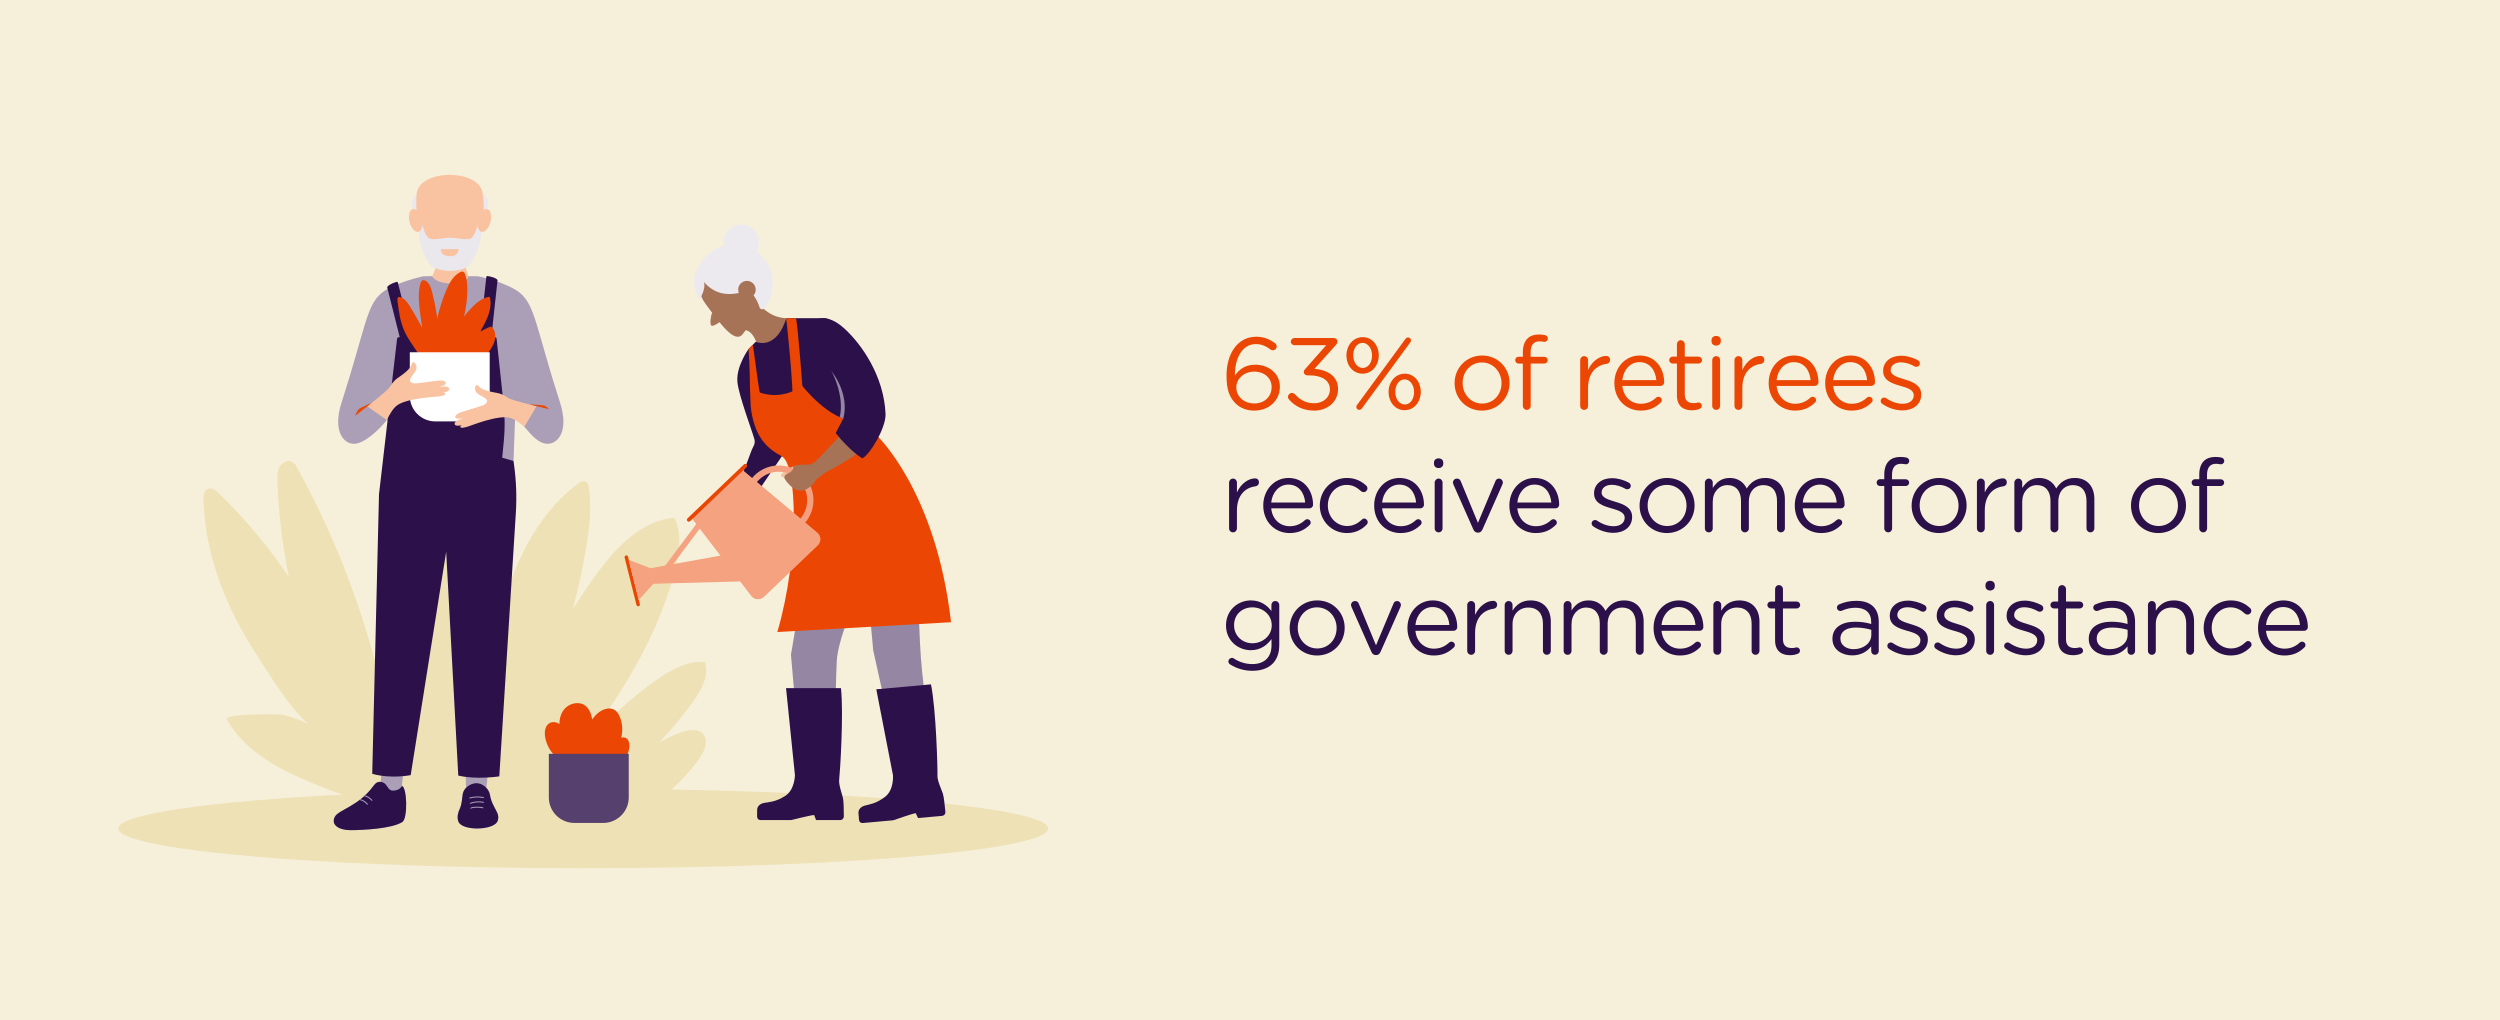 <?xml version="1.0" encoding="UTF-8"?><svg id="a" xmlns="http://www.w3.org/2000/svg" xmlns:xlink="http://www.w3.org/1999/xlink" viewBox="0 0 980 400"><defs><clipPath id="b"><path d="m157.543,308.079c2.055.441,2.36,12.773.19,14.152-4.253,2.704-15.823,3.191-20.32,3.2-4.349.008-7.726-1.901-6.24-5.11,1.374-2.967,9.273-4.036,15.382-12.46.735-1.013,1.779-1.754,3.493-1.192,1.75.574,1.945,3.087,3.709,3.21,2.928.204,3.786-1.801,3.786-1.801Z" fill="#cbcbcb" stroke-width="0"/></clipPath><clipPath id="c"><path d="m195.17,321.568c-1.047,4.049-14.114,4.31-15.486.467-.598-1.674-.217-3.321.507-4.917.919-2.024.877-3.991,1.195-5.86.391-2.303,2.881-4.278,5.416-4.278,2.315,0,4.79,2.058,5.249,4.524.359,1.927.521,2.482,1.744,4.913.887,1.762,1.938,2.976,1.375,5.153Z" fill="#cbcbcb" stroke-width="0"/></clipPath></defs><rect width="980" height="400" fill="#f6f0da" stroke-width="0"/><path d="m484.317,158.117c-2.239-2.239-3.52-5.119-3.52-10.838v-.08c0-8.519,4.319-15.197,11.639-15.197,2.919,0,5.198.92,7.278,2.479.479.319.76.72.76,1.319,0,.84-.68,1.52-1.52,1.52-.32,0-.64-.119-.88-.279-1.84-1.4-3.56-2.16-5.799-2.16-5.079,0-8.239,5.119-8.199,12.358,1.521-2.239,3.88-4.279,7.959-4.279,5.199,0,9.679,3.359,9.679,8.599v.08c0,5.398-4.359,9.318-10.039,9.318-3.079,0-5.599-1.08-7.358-2.84Zm14.157-6.359v-.079c0-3.439-2.799-5.999-6.839-5.999-4.199,0-6.998,3-6.998,6.119v.08c0,3.559,2.959,6.278,7.078,6.278s6.759-2.839,6.759-6.399Z" fill="#eb4603" stroke-width="0"/><path d="m505.397,156.718c-.24-.24-.521-.681-.521-1.12,0-.84.721-1.56,1.561-1.56.52,0,.92.24,1.159.479,2.04,2.32,4.439,3.561,7.599,3.561,3.399,0,6.119-2.16,6.119-5.439v-.08c0-3.479-3.239-5.399-7.839-5.399h-.999c-.761,0-1.4-.6-1.4-1.36,0-.399.2-.799.64-1.239l8.159-9.238h-12.398c-.8,0-1.479-.601-1.479-1.399s.68-1.439,1.479-1.439h15.278c.879,0,1.52.559,1.52,1.359,0,.64-.32,1.08-.76,1.56l-8.239,9.158c4.88.399,9.238,2.76,9.238,7.879v.08c0,4.999-4.159,8.438-9.358,8.438-4.279,0-7.519-1.72-9.758-4.239Z" fill="#eb4603" stroke-width="0"/><path d="m527.797,139.4v-.08c0-3.799,2.56-7.158,6.398-7.158,3.76,0,6.279,3.319,6.279,7.078v.08c0,3.8-2.56,7.159-6.359,7.159s-6.318-3.319-6.318-7.079Zm10.038,0v-.08c0-2.799-1.68-4.919-3.72-4.919-2.199,0-3.64,2.2-3.64,4.839v.08c0,2.8,1.64,4.92,3.72,4.92,2.16,0,3.64-2.16,3.64-4.84Zm-5.919,19.396l19.036-25.955c.24-.32.601-.561,1-.561.64,0,1.16.521,1.16,1.12,0,.32-.08.521-.24.761l-19.037,25.955c-.239.32-.6.561-.999.561-.641,0-1.16-.521-1.16-1.121,0-.319.08-.52.24-.76Zm12.397-5.078v-.08c0-3.8,2.56-7.159,6.359-7.159s6.278,3.319,6.278,7.079v.08c0,3.799-2.52,7.158-6.358,7.158-3.76,0-6.279-3.319-6.279-7.078Zm9.998,0v-.08c0-2.8-1.64-4.92-3.719-4.92-2.16,0-3.64,2.199-3.64,4.84v.08c0,2.799,1.64,4.918,3.72,4.918,2.199,0,3.639-2.158,3.639-4.838Z" fill="#eb4603" stroke-width="0"/><path d="m570.196,150.238v-.08c0-5.838,4.56-10.797,10.799-10.797,6.199,0,10.758,4.879,10.758,10.717v.08c0,5.84-4.599,10.799-10.838,10.799-6.199,0-10.719-4.879-10.719-10.719Zm18.397,0v-.08c0-4.438-3.319-8.078-7.679-8.078-4.479,0-7.559,3.64-7.559,7.998v.08c0,4.439,3.279,8.039,7.639,8.039,4.479,0,7.599-3.6,7.599-7.959Z" fill="#eb4603" stroke-width="0"/><path d="m596.956,142.52h-1.68c-.761,0-1.32-.6-1.32-1.359,0-.72.6-1.32,1.32-1.32h1.68v-1.799c0-2.359.64-4.16,1.799-5.319,1.04-1.04,2.561-1.6,4.439-1.6,1,0,1.76.08,2.439.239.601.121,1.12.641,1.12,1.32,0,.8-.68,1.4-1.479,1.32-.521-.08-1.08-.2-1.68-.2-2.399,0-3.6,1.439-3.6,4.399v1.68h5.359c.76,0,1.359.56,1.359,1.319,0,.72-.6,1.319-1.359,1.319h-5.319v16.598c0,.84-.64,1.561-1.52,1.561s-1.56-.721-1.56-1.561v-16.598Z" fill="#eb4603" stroke-width="0"/><path d="m619.435,141.16c0-.84.68-1.56,1.52-1.56.88,0,1.56.68,1.56,1.56v3.879c1.521-3.439,4.52-5.519,7.119-5.519.92,0,1.52.681,1.52,1.56,0,.84-.56,1.439-1.359,1.561-3.999.479-7.279,3.479-7.279,9.438v7.039c0,.84-.64,1.561-1.52,1.561s-1.56-.681-1.56-1.561v-17.957Z" fill="#eb4603" stroke-width="0"/><path d="m643.153,160.957c-5.679,0-10.318-4.359-10.318-10.758v-.08c0-5.959,4.2-10.758,9.919-10.758,6.119,0,9.599,4.998,9.599,10.478,0,.84-.681,1.44-1.44,1.44h-14.957c.439,4.479,3.6,6.998,7.278,6.998,2.56,0,4.439-1,5.959-2.399.24-.2.521-.36.88-.36.76,0,1.36.6,1.36,1.32,0,.359-.16.72-.48,1-1.959,1.879-4.279,3.119-7.799,3.119Zm6.119-11.958c-.319-3.759-2.479-7.039-6.599-7.039-3.6,0-6.319,2.999-6.719,7.039h13.317Z" fill="#eb4603" stroke-width="0"/><path d="m657.355,154.998v-12.479h-1.68c-.72,0-1.36-.639-1.36-1.359,0-.76.641-1.359,1.36-1.359h1.68v-4.879c0-.84.64-1.561,1.52-1.561.84,0,1.56.721,1.56,1.561v4.879h5.359c.76,0,1.399.64,1.399,1.359,0,.76-.64,1.359-1.399,1.359h-5.359v12.078c0,2.52,1.399,3.439,3.479,3.439,1.08,0,1.64-.279,1.88-.279.72,0,1.319.6,1.319,1.319,0,.56-.359,1-.88,1.2-.88.359-1.84.561-3.039.561-3.319,0-5.839-1.641-5.839-5.84Z" fill="#eb4603" stroke-width="0"/><path d="m670.915,133.322c0-1,.8-1.641,1.8-1.641,1.04,0,1.84.641,1.84,1.641v.52c0,.959-.8,1.64-1.84,1.64-1,0-1.8-.681-1.8-1.64v-.52Zm.28,7.838c0-.84.68-1.56,1.52-1.56.88,0,1.56.68,1.56,1.56v17.957c0,.88-.64,1.561-1.52,1.561s-1.56-.681-1.56-1.561v-17.957Z" fill="#eb4603" stroke-width="0"/><path d="m679.914,141.16c0-.84.68-1.56,1.52-1.56.88,0,1.56.68,1.56,1.56v3.879c1.521-3.439,4.52-5.519,7.119-5.519.92,0,1.52.681,1.52,1.56,0,.84-.56,1.439-1.359,1.561-3.999.479-7.279,3.479-7.279,9.438v7.039c0,.84-.64,1.561-1.52,1.561s-1.56-.681-1.56-1.561v-17.957Z" fill="#eb4603" stroke-width="0"/><path d="m703.631,160.957c-5.679,0-10.318-4.359-10.318-10.758v-.08c0-5.959,4.2-10.758,9.919-10.758,6.119,0,9.599,4.998,9.599,10.478,0,.84-.681,1.44-1.44,1.44h-14.957c.439,4.479,3.6,6.998,7.278,6.998,2.56,0,4.439-1,5.959-2.399.24-.2.521-.36.88-.36.76,0,1.36.6,1.36,1.32,0,.359-.16.72-.48,1-1.959,1.879-4.279,3.119-7.799,3.119Zm6.119-11.958c-.319-3.759-2.479-7.039-6.599-7.039-3.6,0-6.319,2.999-6.719,7.039h13.317Z" fill="#eb4603" stroke-width="0"/><path d="m725.792,160.957c-5.679,0-10.318-4.359-10.318-10.758v-.08c0-5.959,4.2-10.758,9.919-10.758,6.119,0,9.599,4.998,9.599,10.478,0,.84-.681,1.44-1.44,1.44h-14.957c.439,4.479,3.6,6.998,7.278,6.998,2.56,0,4.439-1,5.959-2.399.24-.2.521-.36.88-.36.76,0,1.36.6,1.36,1.32,0,.359-.16.72-.48,1-1.959,1.879-4.279,3.119-7.799,3.119Zm6.119-11.958c-.319-3.759-2.479-7.039-6.599-7.039-3.6,0-6.319,2.999-6.719,7.039h13.317Z" fill="#eb4603" stroke-width="0"/><path d="m737.793,158.277c-.279-.199-.56-.6-.56-1.119,0-.721.6-1.32,1.359-1.32.28,0,.561.08.76.24,2.12,1.439,4.319,2.199,6.56,2.199,2.479,0,4.279-1.279,4.279-3.279v-.08c0-2.08-2.439-2.879-5.159-3.639-3.239-.92-6.839-2.041-6.839-5.84v-.08c0-3.559,2.959-5.919,7.039-5.919,2.199,0,4.599.681,6.599,1.76.399.24.76.681.76,1.28,0,.719-.6,1.319-1.359,1.319-.28,0-.521-.08-.681-.16-1.76-.999-3.639-1.6-5.398-1.6-2.439,0-4,1.28-4,2.999v.08c0,1.96,2.56,2.721,5.319,3.561,3.199.959,6.639,2.199,6.639,5.918v.08c0,3.92-3.239,6.199-7.358,6.199-2.72,0-5.719-1-7.959-2.6Z" fill="#eb4603" stroke-width="0"/><path d="m481.797,189.16c0-.84.68-1.561,1.52-1.561.88,0,1.56.682,1.56,1.561v3.879c1.521-3.439,4.52-5.518,7.119-5.518.92,0,1.52.68,1.52,1.559,0,.84-.56,1.439-1.359,1.561-3.999.479-7.279,3.479-7.279,9.438v7.039c0,.84-.64,1.561-1.52,1.561s-1.56-.68-1.56-1.561v-17.957Z" fill="#2b104a" stroke-width="0"/><path d="m505.515,208.957c-5.679,0-10.318-4.359-10.318-10.758v-.08c0-5.959,4.2-10.758,9.919-10.758,6.119,0,9.599,4.998,9.599,10.477,0,.84-.681,1.441-1.44,1.441h-14.957c.439,4.479,3.6,6.998,7.278,6.998,2.56,0,4.439-1,5.959-2.4.24-.199.521-.359.88-.359.76,0,1.36.6,1.36,1.32,0,.359-.16.719-.48,1-1.959,1.879-4.279,3.119-7.799,3.119Zm6.119-11.959c-.319-3.758-2.479-7.037-6.599-7.037-3.6,0-6.319,2.998-6.719,7.037h13.317Z" fill="#2b104a" stroke-width="0"/><path d="m517.357,198.238v-.08c0-5.838,4.56-10.797,10.599-10.797,3.439,0,5.759,1.318,7.599,2.998.24.201.48.602.48,1.08,0,.84-.681,1.48-1.48,1.48-.399,0-.76-.16-1-.359-1.479-1.361-3.159-2.48-5.639-2.48-4.199,0-7.398,3.559-7.398,7.998v.08c0,4.48,3.279,8.039,7.599,8.039,2.359,0,4.239-1.08,5.759-2.52.2-.199.48-.4.88-.4.76,0,1.399.68,1.399,1.4,0,.359-.159.721-.399.959-1.96,1.961-4.319,3.32-7.799,3.32-6.039,0-10.599-4.92-10.599-10.719Z" fill="#2b104a" stroke-width="0"/><path d="m548.996,208.957c-5.679,0-10.318-4.359-10.318-10.758v-.08c0-5.959,4.2-10.758,9.919-10.758,6.119,0,9.599,4.998,9.599,10.477,0,.84-.681,1.441-1.44,1.441h-14.957c.439,4.479,3.6,6.998,7.278,6.998,2.56,0,4.439-1,5.959-2.4.24-.199.521-.359.88-.359.76,0,1.36.6,1.36,1.32,0,.359-.16.719-.48,1-1.959,1.879-4.279,3.119-7.799,3.119Zm6.119-11.959c-.319-3.758-2.479-7.037-6.599-7.037-3.6,0-6.319,2.998-6.719,7.037h13.317Z" fill="#2b104a" stroke-width="0"/><path d="m562.117,181.322c0-1,.8-1.641,1.8-1.641,1.04,0,1.84.641,1.84,1.641v.52c0,.959-.8,1.639-1.84,1.639-1,0-1.8-.68-1.8-1.639v-.52Zm.28,7.838c0-.84.68-1.561,1.52-1.561.88,0,1.56.682,1.56,1.561v17.957c0,.881-.64,1.561-1.52,1.561s-1.56-.68-1.56-1.561v-17.957Z" fill="#2b104a" stroke-width="0"/><path d="m579.435,208.797h-.16c-.84,0-1.399-.52-1.76-1.32l-7.758-17.516c-.08-.281-.2-.561-.2-.84,0-.801.68-1.521,1.56-1.521s1.319.521,1.56,1.201l6.679,16.156,6.799-16.236c.2-.6.641-1.121,1.44-1.121.84,0,1.52.682,1.52,1.521,0,.279-.08.559-.16.76l-7.799,17.596c-.359.801-.88,1.32-1.72,1.32Z" fill="#2b104a" stroke-width="0"/><path d="m601.995,208.957c-5.679,0-10.318-4.359-10.318-10.758v-.08c0-5.959,4.2-10.758,9.919-10.758,6.119,0,9.599,4.998,9.599,10.477,0,.84-.681,1.441-1.44,1.441h-14.957c.439,4.479,3.6,6.998,7.278,6.998,2.56,0,4.439-1,5.959-2.4.24-.199.521-.359.88-.359.76,0,1.36.6,1.36,1.32,0,.359-.16.719-.48,1-1.959,1.879-4.279,3.119-7.799,3.119Zm6.119-11.959c-.319-3.758-2.479-7.037-6.599-7.037-3.6,0-6.319,2.998-6.719,7.037h13.317Z" fill="#2b104a" stroke-width="0"/><path d="m624.475,206.277c-.279-.199-.56-.6-.56-1.119,0-.721.6-1.32,1.359-1.32.28,0,.561.08.76.24,2.12,1.439,4.319,2.199,6.56,2.199,2.479,0,4.279-1.279,4.279-3.279v-.08c0-2.08-2.439-2.879-5.159-3.639-3.239-.92-6.839-2.041-6.839-5.84v-.08c0-3.559,2.959-5.918,7.039-5.918,2.199,0,4.599.68,6.599,1.76.399.238.76.68.76,1.279,0,.719-.6,1.32-1.359,1.32-.28,0-.521-.08-.681-.16-1.76-1-3.639-1.6-5.398-1.6-2.439,0-4,1.279-4,2.998v.08c0,1.961,2.56,2.721,5.319,3.561,3.199.959,6.639,2.199,6.639,5.918v.08c0,3.92-3.239,6.199-7.358,6.199-2.72,0-5.719-1-7.959-2.6Z" fill="#2b104a" stroke-width="0"/><path d="m642.714,198.238v-.08c0-5.838,4.56-10.797,10.799-10.797,6.199,0,10.758,4.879,10.758,10.717v.08c0,5.84-4.599,10.799-10.838,10.799-6.199,0-10.719-4.879-10.719-10.719Zm18.397,0v-.08c0-4.439-3.319-8.078-7.679-8.078-4.479,0-7.559,3.639-7.559,7.998v.08c0,4.439,3.279,8.039,7.639,8.039,4.479,0,7.599-3.6,7.599-7.959Z" fill="#2b104a" stroke-width="0"/><path d="m668.315,189.16c0-.84.68-1.561,1.52-1.561.88,0,1.56.682,1.56,1.561v2.119c1.36-2.039,3.2-3.918,6.68-3.918,3.359,0,5.519,1.799,6.639,4.119,1.479-2.279,3.679-4.119,7.278-4.119,4.76,0,7.679,3.199,7.679,8.318v11.438c0,.881-.68,1.561-1.52,1.561-.88,0-1.56-.68-1.56-1.561v-10.719c0-3.998-2-6.238-5.359-6.238-3.119,0-5.679,2.32-5.679,6.398v10.559c0,.881-.68,1.561-1.56,1.561-.84,0-1.521-.68-1.521-1.561v-10.799c0-3.879-2.039-6.158-5.318-6.158s-5.76,2.719-5.76,6.52v10.438c0,.881-.64,1.561-1.52,1.561s-1.56-.68-1.56-1.561v-17.957Z" fill="#2b104a" stroke-width="0"/><path d="m713.873,208.957c-5.679,0-10.318-4.359-10.318-10.758v-.08c0-5.959,4.2-10.758,9.919-10.758,6.119,0,9.599,4.998,9.599,10.477,0,.84-.681,1.441-1.44,1.441h-14.957c.439,4.479,3.6,6.998,7.278,6.998,2.56,0,4.439-1,5.959-2.4.24-.199.521-.359.88-.359.76,0,1.36.6,1.36,1.32,0,.359-.16.719-.48,1-1.959,1.879-4.279,3.119-7.799,3.119Zm6.119-11.959c-.319-3.758-2.479-7.037-6.599-7.037-3.6,0-6.319,2.998-6.719,7.037h13.317Z" fill="#2b104a" stroke-width="0"/><path d="m738.634,190.52h-1.68c-.761,0-1.32-.6-1.32-1.359,0-.721.6-1.32,1.32-1.32h1.68v-1.799c0-2.359.64-4.16,1.8-5.318,1.039-1.041,2.559-1.602,4.438-1.602,1,0,1.76.08,2.439.24.601.121,1.12.641,1.12,1.32,0,.801-.68,1.4-1.479,1.32-.521-.08-1.08-.201-1.68-.201-2.399,0-3.6,1.441-3.6,4.4v1.68h5.359c.76,0,1.359.559,1.359,1.32,0,.719-.6,1.318-1.359,1.318h-5.319v16.598c0,.84-.64,1.561-1.52,1.561s-1.56-.721-1.56-1.561v-16.598Z" fill="#2b104a" stroke-width="0"/><path d="m749.353,198.238v-.08c0-5.838,4.56-10.797,10.799-10.797,6.199,0,10.758,4.879,10.758,10.717v.08c0,5.84-4.599,10.799-10.838,10.799-6.199,0-10.719-4.879-10.719-10.719Zm18.397,0v-.08c0-4.439-3.319-8.078-7.679-8.078-4.479,0-7.559,3.639-7.559,7.998v.08c0,4.439,3.279,8.039,7.639,8.039,4.479,0,7.599-3.6,7.599-7.959Z" fill="#2b104a" stroke-width="0"/><path d="m774.954,189.16c0-.84.68-1.561,1.52-1.561.88,0,1.56.682,1.56,1.561v3.879c1.521-3.439,4.52-5.518,7.119-5.518.92,0,1.52.68,1.52,1.559,0,.84-.56,1.439-1.359,1.561-3.999.479-7.279,3.479-7.279,9.438v7.039c0,.84-.64,1.561-1.52,1.561s-1.56-.68-1.56-1.561v-17.957Z" fill="#2b104a" stroke-width="0"/><path d="m789.633,189.16c0-.84.68-1.561,1.52-1.561.88,0,1.56.682,1.56,1.561v2.119c1.36-2.039,3.2-3.918,6.68-3.918,3.359,0,5.519,1.799,6.639,4.119,1.479-2.279,3.679-4.119,7.278-4.119,4.76,0,7.679,3.199,7.679,8.318v11.438c0,.881-.68,1.561-1.52,1.561-.88,0-1.56-.68-1.56-1.561v-10.719c0-3.998-2-6.238-5.359-6.238-3.119,0-5.679,2.32-5.679,6.398v10.559c0,.881-.68,1.561-1.56,1.561-.84,0-1.521-.68-1.521-1.561v-10.799c0-3.879-2.039-6.158-5.318-6.158s-5.76,2.719-5.76,6.52v10.438c0,.881-.64,1.561-1.52,1.561s-1.56-.68-1.56-1.561v-17.957Z" fill="#2b104a" stroke-width="0"/><path d="m835.352,198.238v-.08c0-5.838,4.56-10.797,10.799-10.797,6.199,0,10.758,4.879,10.758,10.717v.08c0,5.84-4.599,10.799-10.838,10.799-6.199,0-10.719-4.879-10.719-10.719Zm18.397,0v-.08c0-4.439-3.319-8.078-7.679-8.078-4.479,0-7.559,3.639-7.559,7.998v.08c0,4.439,3.279,8.039,7.639,8.039,4.479,0,7.599-3.6,7.599-7.959Z" fill="#2b104a" stroke-width="0"/><path d="m862.112,190.52h-1.68c-.761,0-1.32-.6-1.32-1.359,0-.721.6-1.32,1.32-1.32h1.68v-1.799c0-2.359.64-4.16,1.799-5.318,1.04-1.041,2.561-1.602,4.439-1.602,1,0,1.76.08,2.439.24.601.121,1.12.641,1.12,1.32,0,.801-.68,1.4-1.479,1.32-.521-.08-1.08-.201-1.68-.201-2.399,0-3.6,1.441-3.6,4.4v1.68h5.359c.76,0,1.359.559,1.359,1.32,0,.719-.6,1.318-1.359,1.318h-5.319v16.598c0,.84-.64,1.561-1.52,1.561s-1.56-.721-1.56-1.561v-16.598Z" fill="#2b104a" stroke-width="0"/><path d="m482.317,260.516c-.479-.238-.8-.719-.8-1.279,0-.68.681-1.359,1.4-1.359.279,0,.479.08.68.199,2.159,1.439,4.639,2.24,7.318,2.24,4.56,0,7.519-2.52,7.519-7.359v-2.439c-1.799,2.4-4.318,4.359-8.118,4.359-4.959,0-9.719-3.719-9.719-9.678v-.08c0-6.039,4.8-9.758,9.719-9.758,3.879,0,6.398,1.918,8.079,4.158v-2.359c0-.84.64-1.561,1.52-1.561s1.56.721,1.56,1.561v15.717c0,3.199-.96,5.641-2.64,7.32-1.84,1.838-4.6,2.758-7.879,2.758-3.159,0-6.039-.84-8.639-2.439Zm16.197-15.357v-.08c0-4.238-3.679-6.998-7.599-6.998s-7.158,2.719-7.158,6.959v.08c0,4.158,3.319,7.039,7.158,7.039,3.92,0,7.599-2.84,7.599-7Z" fill="#2b104a" stroke-width="0"/><path d="m505.556,246.238v-.08c0-5.838,4.56-10.797,10.799-10.797,6.199,0,10.758,4.879,10.758,10.717v.08c0,5.84-4.599,10.799-10.838,10.799-6.199,0-10.719-4.879-10.719-10.719Zm18.397,0v-.08c0-4.439-3.319-8.078-7.679-8.078-4.479,0-7.559,3.639-7.559,7.998v.08c0,4.439,3.279,8.039,7.639,8.039,4.479,0,7.599-3.6,7.599-7.959Z" fill="#2b104a" stroke-width="0"/><path d="m539.475,256.797h-.16c-.84,0-1.399-.52-1.76-1.32l-7.758-17.516c-.08-.281-.2-.561-.2-.84,0-.801.68-1.521,1.56-1.521s1.319.521,1.56,1.201l6.679,16.156,6.799-16.236c.2-.6.641-1.121,1.44-1.121.84,0,1.52.682,1.52,1.521,0,.279-.08.559-.16.76l-7.799,17.596c-.359.801-.88,1.32-1.72,1.32Z" fill="#2b104a" stroke-width="0"/><path d="m562.035,256.957c-5.679,0-10.318-4.359-10.318-10.758v-.08c0-5.959,4.2-10.758,9.919-10.758,6.119,0,9.599,4.998,9.599,10.477,0,.84-.681,1.441-1.44,1.441h-14.957c.439,4.479,3.6,6.998,7.278,6.998,2.56,0,4.439-1,5.959-2.4.24-.199.521-.359.88-.359.76,0,1.36.6,1.36,1.32,0,.359-.16.719-.48,1-1.959,1.879-4.279,3.119-7.799,3.119Zm6.119-11.959c-.319-3.758-2.479-7.037-6.599-7.037-3.6,0-6.319,2.998-6.719,7.037h13.317Z" fill="#2b104a" stroke-width="0"/><path d="m575.157,237.16c0-.84.68-1.561,1.52-1.561.88,0,1.56.682,1.56,1.561v3.879c1.521-3.439,4.52-5.518,7.119-5.518.92,0,1.52.68,1.52,1.559,0,.84-.56,1.439-1.359,1.561-3.999.479-7.279,3.479-7.279,9.438v7.039c0,.84-.64,1.561-1.52,1.561s-1.56-.68-1.56-1.561v-17.957Z" fill="#2b104a" stroke-width="0"/><path d="m589.836,237.16c0-.84.68-1.561,1.52-1.561.88,0,1.56.682,1.56,1.561v2.24c1.36-2.24,3.52-4.039,7.079-4.039,4.999,0,7.919,3.359,7.919,8.277v11.479c0,.881-.68,1.561-1.52,1.561-.88,0-1.561-.68-1.561-1.561v-10.719c0-3.838-2.079-6.238-5.719-6.238-3.56,0-6.199,2.6-6.199,6.479v10.479c0,.881-.64,1.561-1.52,1.561s-1.56-.68-1.56-1.561v-17.957Z" fill="#2b104a" stroke-width="0"/><path d="m612.957,237.16c0-.84.68-1.561,1.52-1.561.88,0,1.56.682,1.56,1.561v2.119c1.36-2.039,3.2-3.918,6.68-3.918,3.359,0,5.519,1.799,6.639,4.119,1.479-2.279,3.679-4.119,7.278-4.119,4.76,0,7.679,3.199,7.679,8.318v11.438c0,.881-.68,1.561-1.52,1.561-.88,0-1.56-.68-1.56-1.561v-10.719c0-3.998-2-6.238-5.359-6.238-3.119,0-5.679,2.32-5.679,6.398v10.559c0,.881-.68,1.561-1.56,1.561-.84,0-1.521-.68-1.521-1.561v-10.799c0-3.879-2.039-6.158-5.318-6.158s-5.76,2.719-5.76,6.52v10.438c0,.881-.64,1.561-1.52,1.561s-1.56-.68-1.56-1.561v-17.957Z" fill="#2b104a" stroke-width="0"/><path d="m658.514,256.957c-5.679,0-10.318-4.359-10.318-10.758v-.08c0-5.959,4.2-10.758,9.919-10.758,6.119,0,9.599,4.998,9.599,10.477,0,.84-.681,1.441-1.44,1.441h-14.957c.439,4.479,3.6,6.998,7.278,6.998,2.56,0,4.439-1,5.959-2.4.24-.199.521-.359.88-.359.76,0,1.36.6,1.36,1.32,0,.359-.16.719-.48,1-1.959,1.879-4.279,3.119-7.799,3.119Zm6.119-11.959c-.319-3.758-2.479-7.037-6.599-7.037-3.6,0-6.319,2.998-6.719,7.037h13.317Z" fill="#2b104a" stroke-width="0"/><path d="m671.635,237.16c0-.84.68-1.561,1.52-1.561.88,0,1.56.682,1.56,1.561v2.24c1.36-2.24,3.52-4.039,7.079-4.039,4.999,0,7.919,3.359,7.919,8.277v11.479c0,.881-.68,1.561-1.52,1.561-.88,0-1.561-.68-1.561-1.561v-10.719c0-3.838-2.079-6.238-5.719-6.238-3.56,0-6.199,2.6-6.199,6.479v10.479c0,.881-.64,1.561-1.52,1.561s-1.56-.68-1.56-1.561v-17.957Z" fill="#2b104a" stroke-width="0"/><path d="m695.835,250.998v-12.479h-1.68c-.72,0-1.36-.639-1.36-1.359,0-.76.641-1.359,1.36-1.359h1.68v-4.879c0-.84.64-1.561,1.52-1.561.84,0,1.56.721,1.56,1.561v4.879h5.359c.76,0,1.399.639,1.399,1.359,0,.76-.64,1.359-1.399,1.359h-5.359v12.078c0,2.52,1.399,3.439,3.479,3.439,1.08,0,1.64-.279,1.88-.279.72,0,1.319.6,1.319,1.32,0,.559-.359.998-.88,1.199-.88.359-1.84.561-3.039.561-3.319,0-5.839-1.641-5.839-5.84Z" fill="#2b104a" stroke-width="0"/><path d="m718.315,250.479v-.08c0-4.359,3.6-6.68,8.838-6.68,2.64,0,4.52.361,6.359.881v-.721c0-3.719-2.279-5.639-6.159-5.639-2.079,0-3.839.48-5.359,1.16-.199.08-.399.119-.56.119-.72,0-1.359-.6-1.359-1.32,0-.639.439-1.119.84-1.279,2.039-.879,4.119-1.398,6.759-1.398,2.919,0,5.159.76,6.679,2.279,1.399,1.398,2.12,3.398,2.12,6.039v11.318c0,.879-.641,1.52-1.48,1.52-.88,0-1.479-.641-1.479-1.441v-1.879c-1.439,1.879-3.84,3.559-7.479,3.559-3.84,0-7.719-2.199-7.719-6.438Zm15.237-1.6v-2c-1.52-.439-3.56-.881-6.079-.881-3.879,0-6.039,1.68-6.039,4.279v.08c0,2.6,2.399,4.119,5.199,4.119,3.8,0,6.919-2.318,6.919-5.598Z" fill="#2b104a" stroke-width="0"/><path d="m740.394,254.277c-.279-.199-.56-.6-.56-1.119,0-.721.6-1.32,1.359-1.32.28,0,.561.08.76.24,2.12,1.439,4.319,2.199,6.56,2.199,2.479,0,4.279-1.279,4.279-3.279v-.08c0-2.08-2.439-2.879-5.159-3.639-3.239-.92-6.839-2.041-6.839-5.84v-.08c0-3.559,2.959-5.918,7.039-5.918,2.199,0,4.599.68,6.599,1.76.399.238.76.68.76,1.279,0,.719-.6,1.32-1.359,1.32-.28,0-.521-.08-.681-.16-1.76-1-3.639-1.6-5.398-1.6-2.439,0-4,1.279-4,2.998v.08c0,1.961,2.56,2.721,5.319,3.561,3.199.959,6.639,2.199,6.639,5.918v.08c0,3.92-3.239,6.199-7.358,6.199-2.72,0-5.719-1-7.959-2.6Z" fill="#2b104a" stroke-width="0"/><path d="m758.793,254.277c-.279-.199-.56-.6-.56-1.119,0-.721.6-1.32,1.359-1.32.28,0,.561.08.76.24,2.12,1.439,4.319,2.199,6.56,2.199,2.479,0,4.279-1.279,4.279-3.279v-.08c0-2.08-2.439-2.879-5.159-3.639-3.239-.92-6.839-2.041-6.839-5.84v-.08c0-3.559,2.959-5.918,7.039-5.918,2.199,0,4.599.68,6.599,1.76.399.238.76.68.76,1.279,0,.719-.6,1.32-1.359,1.32-.28,0-.521-.08-.681-.16-1.76-1-3.639-1.6-5.398-1.6-2.439,0-4,1.279-4,2.998v.08c0,1.961,2.56,2.721,5.319,3.561,3.199.959,6.639,2.199,6.639,5.918v.08c0,3.92-3.239,6.199-7.358,6.199-2.72,0-5.719-1-7.959-2.6Z" fill="#2b104a" stroke-width="0"/><path d="m778.313,229.322c0-1,.8-1.641,1.8-1.641,1.04,0,1.84.641,1.84,1.641v.52c0,.959-.8,1.639-1.84,1.639-1,0-1.8-.68-1.8-1.639v-.52Zm.28,7.838c0-.84.68-1.561,1.52-1.561.88,0,1.56.682,1.56,1.561v17.957c0,.881-.64,1.561-1.52,1.561s-1.56-.68-1.56-1.561v-17.957Z" fill="#2b104a" stroke-width="0"/><path d="m786.193,254.277c-.279-.199-.56-.6-.56-1.119,0-.721.6-1.32,1.359-1.32.28,0,.561.08.76.24,2.12,1.439,4.319,2.199,6.56,2.199,2.479,0,4.279-1.279,4.279-3.279v-.08c0-2.08-2.439-2.879-5.159-3.639-3.239-.92-6.839-2.041-6.839-5.84v-.08c0-3.559,2.959-5.918,7.039-5.918,2.199,0,4.599.68,6.599,1.76.399.238.76.68.76,1.279,0,.719-.6,1.32-1.359,1.32-.28,0-.521-.08-.681-.16-1.76-1-3.639-1.6-5.398-1.6-2.439,0-4,1.279-4,2.998v.08c0,1.961,2.56,2.721,5.319,3.561,3.199.959,6.639,2.199,6.639,5.918v.08c0,3.92-3.239,6.199-7.358,6.199-2.72,0-5.719-1-7.959-2.6Z" fill="#2b104a" stroke-width="0"/><path d="m806.792,250.998v-12.479h-1.68c-.72,0-1.36-.639-1.36-1.359,0-.76.641-1.359,1.36-1.359h1.68v-4.879c0-.84.64-1.561,1.52-1.561.84,0,1.56.721,1.56,1.561v4.879h5.359c.76,0,1.399.639,1.399,1.359,0,.76-.64,1.359-1.399,1.359h-5.359v12.078c0,2.52,1.399,3.439,3.479,3.439,1.08,0,1.64-.279,1.88-.279.72,0,1.319.6,1.319,1.32,0,.559-.359.998-.88,1.199-.88.359-1.84.561-3.039.561-3.319,0-5.839-1.641-5.839-5.84Z" fill="#2b104a" stroke-width="0"/><path d="m818.792,250.479v-.08c0-4.359,3.6-6.68,8.838-6.68,2.64,0,4.52.361,6.359.881v-.721c0-3.719-2.279-5.639-6.159-5.639-2.079,0-3.839.48-5.359,1.16-.199.08-.399.119-.56.119-.72,0-1.359-.6-1.359-1.32,0-.639.439-1.119.84-1.279,2.039-.879,4.119-1.398,6.759-1.398,2.919,0,5.159.76,6.679,2.279,1.399,1.398,2.12,3.398,2.12,6.039v11.318c0,.879-.641,1.52-1.48,1.52-.88,0-1.479-.641-1.479-1.441v-1.879c-1.439,1.879-3.84,3.559-7.479,3.559-3.84,0-7.719-2.199-7.719-6.438Zm15.237-1.6v-2c-1.52-.439-3.56-.881-6.079-.881-3.879,0-6.039,1.68-6.039,4.279v.08c0,2.6,2.399,4.119,5.199,4.119,3.8,0,6.919-2.318,6.919-5.598Z" fill="#2b104a" stroke-width="0"/><path d="m841.992,237.16c0-.84.68-1.561,1.52-1.561.88,0,1.56.682,1.56,1.561v2.24c1.36-2.24,3.52-4.039,7.079-4.039,4.999,0,7.919,3.359,7.919,8.277v11.479c0,.881-.68,1.561-1.52,1.561-.88,0-1.561-.68-1.561-1.561v-10.719c0-3.838-2.079-6.238-5.719-6.238-3.56,0-6.199,2.6-6.199,6.479v10.479c0,.881-.64,1.561-1.52,1.561s-1.56-.68-1.56-1.561v-17.957Z" fill="#2b104a" stroke-width="0"/><path d="m863.832,246.238v-.08c0-5.838,4.56-10.797,10.599-10.797,3.439,0,5.759,1.318,7.599,2.998.24.201.48.602.48,1.08,0,.84-.681,1.48-1.48,1.48-.399,0-.76-.16-1-.359-1.479-1.361-3.159-2.48-5.639-2.48-4.199,0-7.398,3.559-7.398,7.998v.08c0,4.48,3.279,8.039,7.599,8.039,2.359,0,4.239-1.08,5.759-2.52.2-.199.48-.4.88-.4.76,0,1.399.68,1.399,1.4,0,.359-.159.721-.399.959-1.96,1.961-4.319,3.32-7.799,3.32-6.039,0-10.599-4.92-10.599-10.719Z" fill="#2b104a" stroke-width="0"/><path d="m895.469,256.957c-5.679,0-10.318-4.359-10.318-10.758v-.08c0-5.959,4.2-10.758,9.919-10.758,6.119,0,9.599,4.998,9.599,10.477,0,.84-.681,1.441-1.44,1.441h-14.957c.439,4.479,3.6,6.998,7.278,6.998,2.56,0,4.439-1,5.959-2.4.24-.199.521-.359.88-.359.76,0,1.36.6,1.36,1.32,0,.359-.16.719-.48,1-1.959,1.879-4.279,3.119-7.799,3.119Zm6.119-11.959c-.319-3.758-2.479-7.037-6.599-7.037-3.6,0-6.319,2.998-6.719,7.037h13.317Z" fill="#2b104a" stroke-width="0"/><ellipse cx="228.644" cy="324.779" rx="182.252" ry="15.549" fill="#ede1b5" stroke-width="0"/><path d="m188.604,285.63c-.455-2.131-1.611-4.663-3.789-4.691-1.151-.015-2.161.725-3.038,1.47-7.508,6.383-12.208,15.934-12.781,25.763.624-21.363,1.063-42.945-3.55-63.798-.621-2.808-2.114-6.233-4.988-6.154-1.351.037-2.526.909-3.521,1.823-5.816,5.339-8.554,12.868-9.515,20.832-7.07-26.973-17.46-53.077-30.917-77.5-.474-.86-.988-1.757-1.829-2.264-1.718-1.035-4.081.097-5.065,1.845-.984,1.747-.96,3.866-.884,5.87.476,12.533,1.994,25.021,4.496,37.309-7.988-11.795-17.16-22.786-27.385-32.708-1.281-1.243-3.142-2.553-4.682-1.651-1.24.726-1.391,2.429-1.364,3.865.417,21.881,9.023,42.977,20.978,61.308,5.171,7.93,11.847,19.256,19.99,26.838-3.04-1.499-6.217-2.697-9.411-3.499-1.838-.462-23.666-.61-22.384,1.716,6.965,12.634,20.749,19.765,34.093,25.248,19.267,7.916,40.761,13.974,60.727,8.036,5.203-8.83,6.959-19.634,4.819-29.657Z" fill="#ede1b5" stroke-width="0"/><path d="m267.398,286.957c-3.185,1.067-6.24,2.505-9.109,4.25,4.511-4.849,8.764-9.938,12.73-15.242,3.588-4.799,7.109-10.727,5.311-16.443-6.485-.576-12.658,2.719-18.044,6.376-14.926,10.131-27.095,23.632-38.598,37.617,19.436-24.346,37.458-50.368,45.007-80.408,1.674-6.663,2.739-14.023-.358-20.156-12.735,1.061-22.591,11.373-30.174,21.658-3.397,4.607-6.6,9.355-9.609,14.223,2.047-7.802,3.773-15.685,5.125-23.647,1.345-7.917,2.323-16.015,1.172-23.963-.133-.917-.376-1.952-1.187-2.4-1.016-.561-2.249.131-3.179.825-16.565,12.377-25.508,32.504-30.744,52.508-2.195,8.386-3.857,16.911-4.987,25.505-2.666-19.749-9.025-38.997-18.684-56.429-1.156-2.086-2.821-4.422-5.206-4.35-2.109,5.08-2.055,10.763-1.924,16.262.544,22.827,1.867,45.635,3.939,68.375-1.509-4.272-3.776-8.392-6.188-12.204-10.038-15.866-23.127-29.794-38.339-40.797-3.267-2.363-8.643-4.204-10.623-.692-.551.977-.627,2.152-.552,3.272.298,4.419,2.701,8.383,5.049,12.139,9.483,15.167,19.175,30.203,29.073,45.103,2.998,4.513,6.056,9.056,9.577,13.156l-3.437-3.399c1.601,6.192,7.098,10.776,13.098,12.99,6,2.214,12.522,2.445,18.915,2.65,8.711.281,17.422.561,26.133.841,7.867.253,15.81.501,23.543-.964,15.815-2.996,29.774-13.188,39.044-26.348,2.01-2.853,3.76-6.96,1.425-9.554-1.948-2.164-5.437-1.681-8.198-.755Z" fill="#ede1b5" stroke-width="0"/><path d="m165.841,108.314s-11.224,2.432-16.202,6.478c-6.051,4.919-6.503,14.353-15.753,43.036-3.907,12.115,1.641,17.257,6.318,15.944,5.463-1.533,11.462-9.119,11.462-9.119l25.046,8.168v-64.691l-10.87.184Z" fill="#aa9fb6" stroke-width="0"/><path d="m187.582,108.314s11.224,2.432,16.202,6.478c6.051,4.919,6.503,14.353,15.753,43.036,3.907,12.115-1.641,17.257-6.318,15.944-3.133-.879-5.457-3.959-7.667-6.482-1.644-1.876-3.64-3.474-3.64-3.474l-.617,16.899h-24.583v-72.587l10.87.184Z" fill="#aa9fb6" stroke-width="0"/><polygon points="191.439 301.574 182.488 301.574 182.707 310.142 190.509 310.142 191.439 301.574" fill="#aa9fb6" stroke-width="0"/><polygon points="158.106 302.878 149.567 302.878 148.86 310.651 157.176 311.446 158.106 302.878" fill="#aa9fb6" stroke-width="0"/><path d="m157.543,308.079c2.055.441,2.36,12.773.19,14.152-4.253,2.704-15.823,3.191-20.32,3.2-4.349.008-7.726-1.901-6.24-5.11,1.374-2.967,9.273-4.036,15.382-12.46.735-1.013,1.779-1.754,3.493-1.192,1.75.574,1.945,3.087,3.709,3.21,2.928.204,3.786-1.801,3.786-1.801Z" fill="#cbcbcb"/><g clip-path="url(#b)"><path d="m157.543,308.079c2.055.441,2.36,12.773.19,14.152-4.253,2.704-15.823,3.191-20.32,3.2-4.349.008-7.726-1.901-6.24-5.11,1.374-2.967,9.273-4.036,15.382-12.46.735-1.013,1.779-1.754,3.493-1.192,1.75.574,1.945,3.087,3.709,3.21,2.928.204,3.786-1.801,3.786-1.801Z" fill="#2b104a" stroke-width="0"/></g><path d="m195.17,321.568c-1.047,4.049-14.114,4.31-15.486.467-.598-1.674-.217-3.321.507-4.917.919-2.024.877-3.991,1.195-5.86.391-2.303,2.881-4.278,5.416-4.278,2.315,0,4.79,2.058,5.249,4.524.359,1.927.521,2.482,1.744,4.913.887,1.762,1.938,2.976,1.375,5.153Z" fill="#cbcbcb"/><g clip-path="url(#c)"><path d="m195.17,321.568c-1.047,4.049-14.114,4.31-15.486.467-.598-1.674-.217-3.321.507-4.917.919-2.024.877-3.991,1.195-5.86.391-2.303,2.881-4.278,5.416-4.278,2.315,0,4.79,2.058,5.249,4.524.359,1.927.521,2.482,1.744,4.913.887,1.762,1.938,2.976,1.375,5.153Z" fill="#cbcbcb" stroke-width="0"/><path d="m195.17,321.568c-1.047,4.049-14.114,4.31-15.486.467-.598-1.674-.217-3.321.507-4.917.919-2.024.877-3.991,1.195-5.86.391-2.303,2.881-4.278,5.416-4.278,2.315,0,4.79,2.058,5.249,4.524.359,1.927.521,2.482,1.744,4.913.887,1.762,1.938,2.976,1.375,5.153Z" fill="#2b104a" stroke-width="0"/><path d="m189.46,312.83c-1.741-.348-3.538-.288-5.253.169-.251.067-.358-.322-.107-.389,1.787-.476,3.655-.531,5.467-.169.254.051.147.439-.107.389h0Z" fill="#aa9fb6" stroke-width="0"/><path d="m189.46,314.712c-1.683-.344-3.428-.212-5.044.367-.245.088-.35-.302-.107-.389,1.685-.604,3.506-.726,5.259-.367.254.052.146.441-.107.389h0Z" fill="#aa9fb6" stroke-width="0"/><path d="m189.243,316.847c-.738-.2-1.533-.229-2.293-.225-.73.004-1.592.009-2.261.34-.232.115-.436-.233-.203-.348.721-.356,1.613-.386,2.401-.394.814-.008,1.673.025,2.464.239.25.068.144.457-.107.389h0Z" fill="#aa9fb6" stroke-width="0"/></g><path d="m145.65,313.879c-.721-.813-1.678-1.511-2.76-1.727-.254-.051-.147-.439.107-.389,1.143.228,2.175.97,2.937,1.83.172.194-.113.48-.285.285h0Z" fill="#aa9fb6" stroke-width="0"/><path d="m143.882,315.389c-.721-.813-1.678-1.511-2.76-1.727-.254-.051-.147-.439.107-.389,1.143.228,2.175.97,2.938,1.83.171.194-.113.48-.285.285h0Z" fill="#aa9fb6" stroke-width="0"/><path d="m155.65,132.819c.045-.362.353-.634.717-.634h.335l-4.904-19.484c-.023-.093-.007-.193.052-.268.862-1.104,2.931-1.739,3.715-1.947.17-.045.342.058.385.229l5.404,21.47h26.705l2.592-23.698c.019-.175.176-.301.35-.279.805.098,2.942.443,3.947,1.419.069.066.098.163.088.258l-2.439,22.3h1.361c.37,0,.68.279.719.646l2.761,25.943c.495,4.654.518,9.346.068,14.004l-.642,6.647,4.431,1.291.206,1.485c.867,6.252,1.104,12.576.708,18.875l-6.484,103.247s-8.834,1.408-16.082-.3l-4.744-87.741-13.907,87.558s-7.505,1.593-15.076-.504l2.655-109.627" fill="#2b104a" stroke-width="0"/><path d="m188.632,134.882c0,.66.535,1.194,1.194,1.194s1.194-.535,1.194-1.194-.535-1.194-1.194-1.194-1.194.535-1.194,1.194Z" fill="#e6e4e5" stroke-width="0"/><path d="m167.661,144.339h15.542c.994,0,1.801.807,1.801,1.801v9.359c0,1.1-.893,1.993-1.993,1.993h-15.158c-1.1,0-1.993-.893-1.993-1.993v-9.359c0-.994.807-1.801,1.801-1.801Z" transform="translate(350.864 301.832) rotate(180)" fill="#eb4603" stroke-width="0"/><ellipse cx="176.443" cy="79.849" rx="14.931" ry="8.254" fill="#eae7ed" stroke-width="0"/><path d="m170.105,98.117c1.103,3.307,2.289,3.922-.735,10.217,2.16,3.647,12.908,3.841,14.295,0-2.066-5.305-.965-6.656-.366-10.217.599-3.562-14.296-3.307-13.193,0Z" fill="#f9c3a2" stroke-width="0"/><path d="m169.859,98.263c.585,1.754,1.759,2.833,1.347,4.862-.085.419,3.02,2.413,5.769,2.452,2.793.039,5.5-1.753,5.475-2.378-.084-2.072.914-3.549,1.154-4.975.599-3.562-14.847-3.268-13.744.039Z" fill="#f9c3a2" stroke-width="0"/><path d="m189.276,76.665c.003-10.827-25.985-10.834-25.988-.008,0,0-1.566,16.12,7.228,24.902,3.474,3.469,9.096,3.471,12.572.004,8.8-8.777,6.189-24.898,6.189-24.898Z" fill="#f9c3a2" stroke-width="0"/><path d="m174.472,97.667l6.902-.024s.139,2.79-3.134,2.781c-4.281-.012-3.768-2.756-3.768-2.756Z" fill="#f9c3a2" stroke-width="0"/><path d="m187.996,84.901s-1.384,8.328-3.966,8.746c-2.552.413-4.364-.426-7.637-.445-3.272.02-5.084.858-7.637.445-2.582-.418-3.918-8.746-3.918-8.746l-1.254.207.575,5.052c-.058,6.384,3.214,12.034,4.546,13.701.832,1.042,4.007,2.402,7.689,2.313,3.681.088,6.857-1.272,7.689-2.313,1.332-1.668,4.604-7.318,4.546-13.701l.575-5.052-1.206-.207Z" fill="#eae7ed" stroke-width="0"/><ellipse cx="189.861" cy="86.423" rx="4.592" ry="2.47" transform="translate(60.033 249.704) rotate(-75.986)" fill="#f9c3a2" stroke-width="0"/><ellipse cx="162.925" cy="86.423" rx="2.47" ry="4.592" transform="translate(-16.079 42.027) rotate(-14.014)" fill="#f9c3a2" stroke-width="0"/><path d="m172.825,97.667l6.902-.024s.139,2.79-3.134,2.781c-4.281-.012-3.768-2.756-3.768-2.756Z" fill="#f9c3a2" stroke-width="0"/><path d="m165.883,141.415c-1.255-1.86-2.51-3.72-3.766-5.579-1.298-1.924-2.603-3.859-3.561-5.973-1.701-3.756-2.24-7.918-2.75-12.009-.067-.54-.031-1.253.489-1.414.191-.059.398-.017.59.04,1.859.552,3.032,2.335,4.037,3.993,4.434,7.318,8.833,15.023,9.66,23.539-3.785-6.214-4.918-13.639-5.839-20.856-.499-3.909-.955-7.922-.035-11.755.165-.687.509-1.486,1.209-1.575.336-.043.668.101.954.281,1.501.944,2.106,2.8,2.55,4.517,2.748,10.645,3.441,21.816,2.03,32.719-2.713-11.088-.974-22.964,3.448-33.488,1.182-2.813,2.719-5.726,5.423-7.14.38-.199.83-.366,1.228-.205.384.155.592.564.744.949.737,1.871.905,3.916.91,5.927.015,6.204-1.446,12.34-3.595,18.159-2.149,5.819-4.979,11.359-7.802,16.883-.989-4.094.498-8.367,2.337-12.155,2.583-5.321,5.911-10.28,9.856-14.687,2.042-2.281,4.409-4.507,7.391-5.202.143-.033.298-.062.431,0,.189.088.257.318.298.522.727,3.655-.78,7.369-2.536,10.657-3.733,6.992-8.701,13.235-13.639,19.434-.455.571-1.032,1.199-1.76,1.146-.316-3.397,1.53-6.62,3.675-9.273,3.731-4.616,8.585-8.318,14.023-10.696.155-.068.319-.136.488-.119.201.021.369.159.512.302,1.211,1.21,1.502,3.117,1.139,4.79s-1.286,3.165-2.243,4.584c-3.561,5.284-8.271,10.388-14.509,11.686-1.567.326-3.176.397-4.777.415-1.25.014-2.554-.016-3.664-.59-1.381-.714-2.228-2.14-2.931-3.526-.861-1.698-1.634-3.51-1.649-5.413l1.636,1.111Z" fill="#eb4603" stroke-width="0"/><path d="m160.641,138.082h31.325v17.106c0,5.521-4.483,10.004-10.004,10.004h-11.316c-5.521,0-10.004-4.483-10.004-10.004v-17.106h0Z" fill="#fff" stroke-width="0"/><path d="m162.201,142.035c.646.202,1.346,1.489.988,2.695-.189.637-.712,1.33-1.218,2.001-.768,1.019-1.562,2.073-1.109,2.824.108.179.76.936,2.634.702,1.32-.165,6.884-.847,7.528-.955,2.293-.388,3.518.056,3.714.668.06.189.105.673-.786,1.106-.414.201-1.136.425-2.004.651,2.47-.327,2.824-.247,2.961-.215.567.129,1.193.492,1.23.986.031.414-.348.778-1.125,1.082-.284.111-.715.233-1.243.36.457.029.619.118.705.211.076.083.099.189.067.299-.165.552-1.215.737-2.565.963-1.187.199-13.501.603-16.959,4.013-1.965,1.938-3.327,5.218-3.351,5.228-.088.034-7.741-5.375-7.65-5.402,0,0,7.808-6.001,8.81-7.551.516-.799,1.186-2.252,3.32-3.696,4.564-3.088,5.007-4.457,5.331-5.457l.029-.089c.14-.428.452-.499.697-.422Z" fill="#f9c3a2" stroke-width="0"/><path d="m186.604,151.057c-.505.451-.61,1.912.215,2.862.436.502,1.199.917,1.936,1.318,1.121.61,2.279,1.241,2.178,2.112-.024.207-.304,1.167-2.107,1.729-1.27.396-6.618,2.077-7.249,2.244-2.248.595-3.18,1.506-3.105,2.144.023.197.183.656,1.173.682.46.012,1.21-.083,2.094-.237-2.384.724-2.673.944-2.785,1.029-.463.351-.883.942-.712,1.407.143.39.638.564,1.472.519.305-.016.747-.084,1.281-.187-.404.215-.515.363-.554.484-.035.107-.012.213.063.299.378.435,1.411.168,2.734-.184,1.163-.31,12.542-5.036,17.1-3.362,2.591.952,5.187,3.375,5.214,3.373.094-.006,4.824-8.095,4.731-8.083,0,0-9.591-2.234-11.144-3.23-.8-.514-2.011-1.56-4.551-1.992-5.433-.923-6.403-1.987-7.111-2.763l-.063-.069c-.304-.332-.617-.267-.809-.096Z" fill="#f9c3a2" stroke-width="0"/><path d="m216.821,295.534c-1.692-1.925-2.806-4.351-3.165-6.888-.258-1.824.006-3.963,1.511-5.026,1.285-.908,3.19-.667,4.348.399,1.158,1.066,1.577,2.8,1.238,4.337-.577-.105-.861-.752-1.014-1.318-.813-2.998-.585-6.442,1.333-8.886,1.918-2.444,5.771-3.42,8.276-1.583,1.613,1.183,2.381,3.205,2.753,5.17.443,2.339.44,4.762-.008,7.1-.158.824-.836,1.866-1.568,1.458-.4-.223-.477-.759-.482-1.217-.04-3.547,1.53-7.082,4.189-9.43,1.893-1.671,4.851-2.702,6.895-1.22.775.562,1.297,1.408,1.698,2.278,1.714,3.723,1.421,8.301-.754,11.774-.359.574-.791,1.14-1.404,1.427s-1.446.204-1.838-.348c-.517-.728-.021-1.746.598-2.389,1.19-1.238,2.862-2.001,4.577-2.09.518-.027,1.063.013,1.503.287.343.214.592.552.776.912,1.007,1.97.192,4.353-.751,6.355-.63,1.338-1.326,2.665-2.308,3.77-1.084,1.219-2.482,2.124-3.953,2.829-3.414,1.638-7.341,2.252-11.063,1.555s-7.209-2.732-9.508-5.741l-1.877-3.516Z" fill="#eb4603" stroke-width="0"/><path d="m215.143,295.48h31.325v17.106c0,5.521-4.483,10.004-10.004,10.004h-11.316c-5.521,0-10.004-4.483-10.004-10.004v-17.106h0Z" fill="#56406e" stroke-width="0"/><path d="m145.701,157.935l-6.463,5.083s.619-1.889,1.433-2.639,5.029-2.445,5.029-2.445Z" fill="#eb4603" stroke-width="0"/><path d="m207.394,158.506l7.916,1.915s-1.211-1.252-2.158-1.474-5.758-.441-5.758-.441Z" fill="#eb4603" stroke-width="0"/><path d="m276.551,119.095c5.753,7.72,11.569,16.065,14.7,11.74,5.309-7.332,9.515-10.205,3.416-18.5-5.28-7.181-9.698-13.607-14.7-11.74-5.003,1.867-8.742,11.353-3.416,18.5Z" fill="#a77357" stroke-width="0"/><ellipse cx="286.812" cy="110.47" rx="13.424" ry="12.568" transform="translate(103.674 357.301) rotate(-74.491)" fill="#a77357" stroke-width="0"/><path d="m278.928,127.679c-.886-.595-.193-4.409.219-4.96.412-.55,4.28,2.23,3.821,2.844s-3.457,2.508-4.04,2.116Z" fill="#a77357" stroke-width="0"/><path d="m297.011,118.413s3.743,6.021,11.189,6.324l.445,7.281-10.661,9.338s-.775-11.492-6.028-11.973c-4.964-.455,5.056-10.971,5.056-10.971Z" fill="#a77357" stroke-width="0"/><path d="m293.448,136.805s-4.956,6.766-4.379,12.965c.486,5.223,5.771,19.16,6.658,22.424.237.871.132,1.794-.294,2.591-1.651,3.087-3.09,9.16-4.962,11.257-.983,1.102,7.063,6.002,7.063,6.002l8.936-13.163c.397-.845.547-1.783.438-2.71-.747-6.357-3.382-37.238-13.46-39.366Z" fill="#2b104a" stroke-width="0"/><path d="m340.792,218.41c5.049-3.455-12.107,26.637-12.781,40.854-.674,14.204-.437,30.322-.437,30.322,0,0-14.63,2.859-14.506,1.732l-3.017-34.646,8.722-51.65,22.02,13.387Z" fill="#9587a4" stroke-width="0"/><path d="m353.438,195.856c4.719-3.894,6.602,42.084,7.208,56.305.605,14.207,3.992,36.068,3.992,36.068,0,0-14.314,4.162-14.292,3.029l-8.065-36.418-3.916-43.64,15.073-15.344Z" fill="#9587a4" stroke-width="0"/><path d="m345.066,160.782s-5.795-10.794-8.363-16.413-7.673-20.029-14.017-19.63h-14.486s2.689,33.101-2.372,37.448c0,0,31.303,16.08,35.369,15.624l3.869-17.03Z" fill="#2b104a" stroke-width="0"/><path d="m296.215,134.014c8.938,2.872,11.984-9.276,11.984-9.276,0,0,5.685,29.919,7.776,34.082,0,0-13.366,1.437-14.239,5.413-.872,3.976-8.288-27.428-8.288-27.428l2.767-2.792Z" fill="#2b104a" stroke-width="0"/><path d="m298.982,159.125l-5.003-7.207s0-7.259-.531-15.113l1.669-1.678c.864,5.301,2.617,21.107,3.864,23.998Z" fill="#eb4603" stroke-width="0"/><path d="m314.871,155.766s-2.271-31.025-2.919-31.029c-1.435-.007-3.753,0-3.753,0,0,0,3.064,27.73,2.433,34.082l4.239-3.053Z" fill="#eb4603" stroke-width="0"/><path d="m343.555,170.535s23.317,21.597,29.258,73.379l-68.101,3.841c8.713-29.639,7.859-65.663,1.759-68.873-6.1-3.21-10.916-8.026-12.2-19.584l-.292-7.38s9.31,7.026,20.547-.642c0,0,10.471,13.523,20.499,13.646,0,0,4.226,14.603,8.53,5.613Z" fill="#eb4603" stroke-width="0"/><path d="m313.19,182.626s-1.484-.04-2.408.29-4.124,2.368-4.477,2.869c-.353.501-.138,1.316.692,1.354.83.038,3.222-.129,3.214-.954s2.978-3.558,2.978-3.558Z" fill="#f9c3a2" stroke-width="0"/><line x1="245.521" y1="218.41" x2="250.165" y2="236.975" fill="none" stroke="#ea4603" stroke-linecap="round" stroke-miterlimit="10" stroke-width="1.375"/><polygon points="255.519 228.849 291.182 227.891 289.599 216.493 254.434 222.84 255.519 228.849" fill="#f5a281" stroke-width="0"/><polygon points="254.651 222.606 246.43 219.465 250.376 235.246 256.522 228.353 254.651 222.606" fill="#f5a281" stroke-width="0"/><path d="m296.348,204.605c4.719,4.935,12.548,5.11,17.481.389,4.935-4.719,5.11-12.546.389-17.481-4.719-4.935-12.546-5.11-17.481-.389-4.935,4.719-5.108,12.546-.389,17.481Z" fill="none" stroke="#f49f80" stroke-miterlimit="10" stroke-width="2.462"/><path d="m299.398,233.953l21.144-20.222c1.406-1.345,1.332-3.614-.161-4.864l-29.687-24.883-19.684,18.825,23.536,30.767c1.182,1.546,3.446,1.722,4.852.377" fill="#f5a281" stroke-width="0"/><path d="m320.381,208.866c1.495,1.25,1.567,3.52.159,4.864l-21.142,20.222c-1.407,1.347-3.67,1.17-4.852-.375l-23.536-30.769,19.684-18.823,29.686,24.881Z" fill="#f5a281" stroke-width="0"/><polyline points="292.122 182.607 280.854 193.385 270.017 203.751" fill="none" stroke="#ea4603" stroke-linecap="round" stroke-miterlimit="10" stroke-width="1.503"/><rect x="253.392" y="210.046" width="33.257" height="2.158" transform="translate(600.798 121.284) rotate(126.783)" fill="#f5a281" stroke-width="0"/><path d="m319.557,133.669l17.68,28.765-16.797,17.772,3.203,4.936s21.145-10.212,21.421-18.673c.112-3.441-16.721-38.495-16.721-38.495l-8.787,5.696Z" fill="#a77357" stroke-width="0"/><path d="m318.91,125.891c.83-.556,5.048-3.447,11.967,2.784,6.918,6.23,15.627,18.794,16.257,33.563.235,5.511-6.317,16.244-9.124,17.426,0,0-4.772-2.762-10.423-9.921l4.725-8.953s-5.727-17.927-11.601-21.942c-4.588-3.136-3.791-11.622-1.8-12.956Z" fill="#2b104a" stroke-width="0"/><path d="m321.78,186.626s-1.586.927-2.161,1.868-2.28,3.165-4.916,3.757c-2.636.592-4.744-1.677-5.587-2.585-.843-.908-.793-.868-1.466-1.888-.673-1.02.551-1.901.551-1.901,0,0,3.368-1.153,2.58-2.96,2.73-1.431,5.892-.215,7.694-1.258,1.801-1.042,2.467-1.994,2.467-1.994l3.56,4.802-2.722,2.16Z" fill="#a77357" stroke-width="0"/><path d="m330.579,164.072l-1.408-.528c1.98-8.15-2.919-17.846-3.46-18.357,0,0,7.535,8.829,4.868,18.885Z" fill="#9587a4" stroke-width="0"/><path d="m277.319,99.947c2.194-2.051,4.523-2.993,6.302-3.526-.514-2.579.438-5.341,2.685-7.018,3.115-2.325,7.524-1.684,9.849,1.431,1.735,2.324,1.816,5.369.452,7.731,5.567,3.985,7.917,11.51,5.256,18.359-.554,1.427-1.293,2.724-2.174,3.88-.551.724-1.694.517-1.951-.356-.476-1.618-1.28-3.198-2.336-4.684.506-.591.828-1.345.838-2.184.023-1.898-1.497-3.455-3.395-3.477-1.898-.023-3.455,1.497-3.477,3.395-.006.482.09.941.264,1.36-5.006,1.039-9.657.247-13.706-4.319.962,2.695-1.71,6.834-1.71,6.834,0,0-6.451-8.496,3.102-17.424Z" fill="#ece9ef" stroke-width="0"/><path d="m364.94,268.27l-21.434,1.934,6.533,33.642s.515,5.706-3.051,8.476c-3.566,2.771-6.39,3.025-7.89,3.445-1.5.42-2.661,1.436-2.585,2.91.041.798.145,1.925.232,2.79.071.708.699,1.227,1.408,1.163l12.002-1.083s7.674-2.686,8.804-2.787l.913,1.911,9.444-.852c.778-.07,1.35-.758,1.278-1.536-.199-2.133-.604-6.055-.994-7.203-.543-1.603-2.225-5.096-2.121-7.098.104-2.003-.517-25.95-2.538-35.711Z" fill="#2b104a" stroke-width="0"/><path d="m329.648,269.736h-21.521s3.484,34.093,3.484,34.093c0,0,0,5.729-3.8,8.168-3.8,2.439-6.636,2.439-8.168,2.723s-2.779,1.191-2.836,2.666c-.031.799-.028,1.93-.019,2.799.007.712.586,1.284,1.298,1.284h12.051s7.884-1.985,9.018-1.985l.737,1.985h9.482c.781,0,1.413-.634,1.41-1.415-.006-2.142-.058-6.085-.342-7.263-.397-1.645-1.758-5.275-1.475-7.26.284-1.985,1.817-25.892.681-35.794Z" fill="#2b104a" stroke-width="0"/></svg>